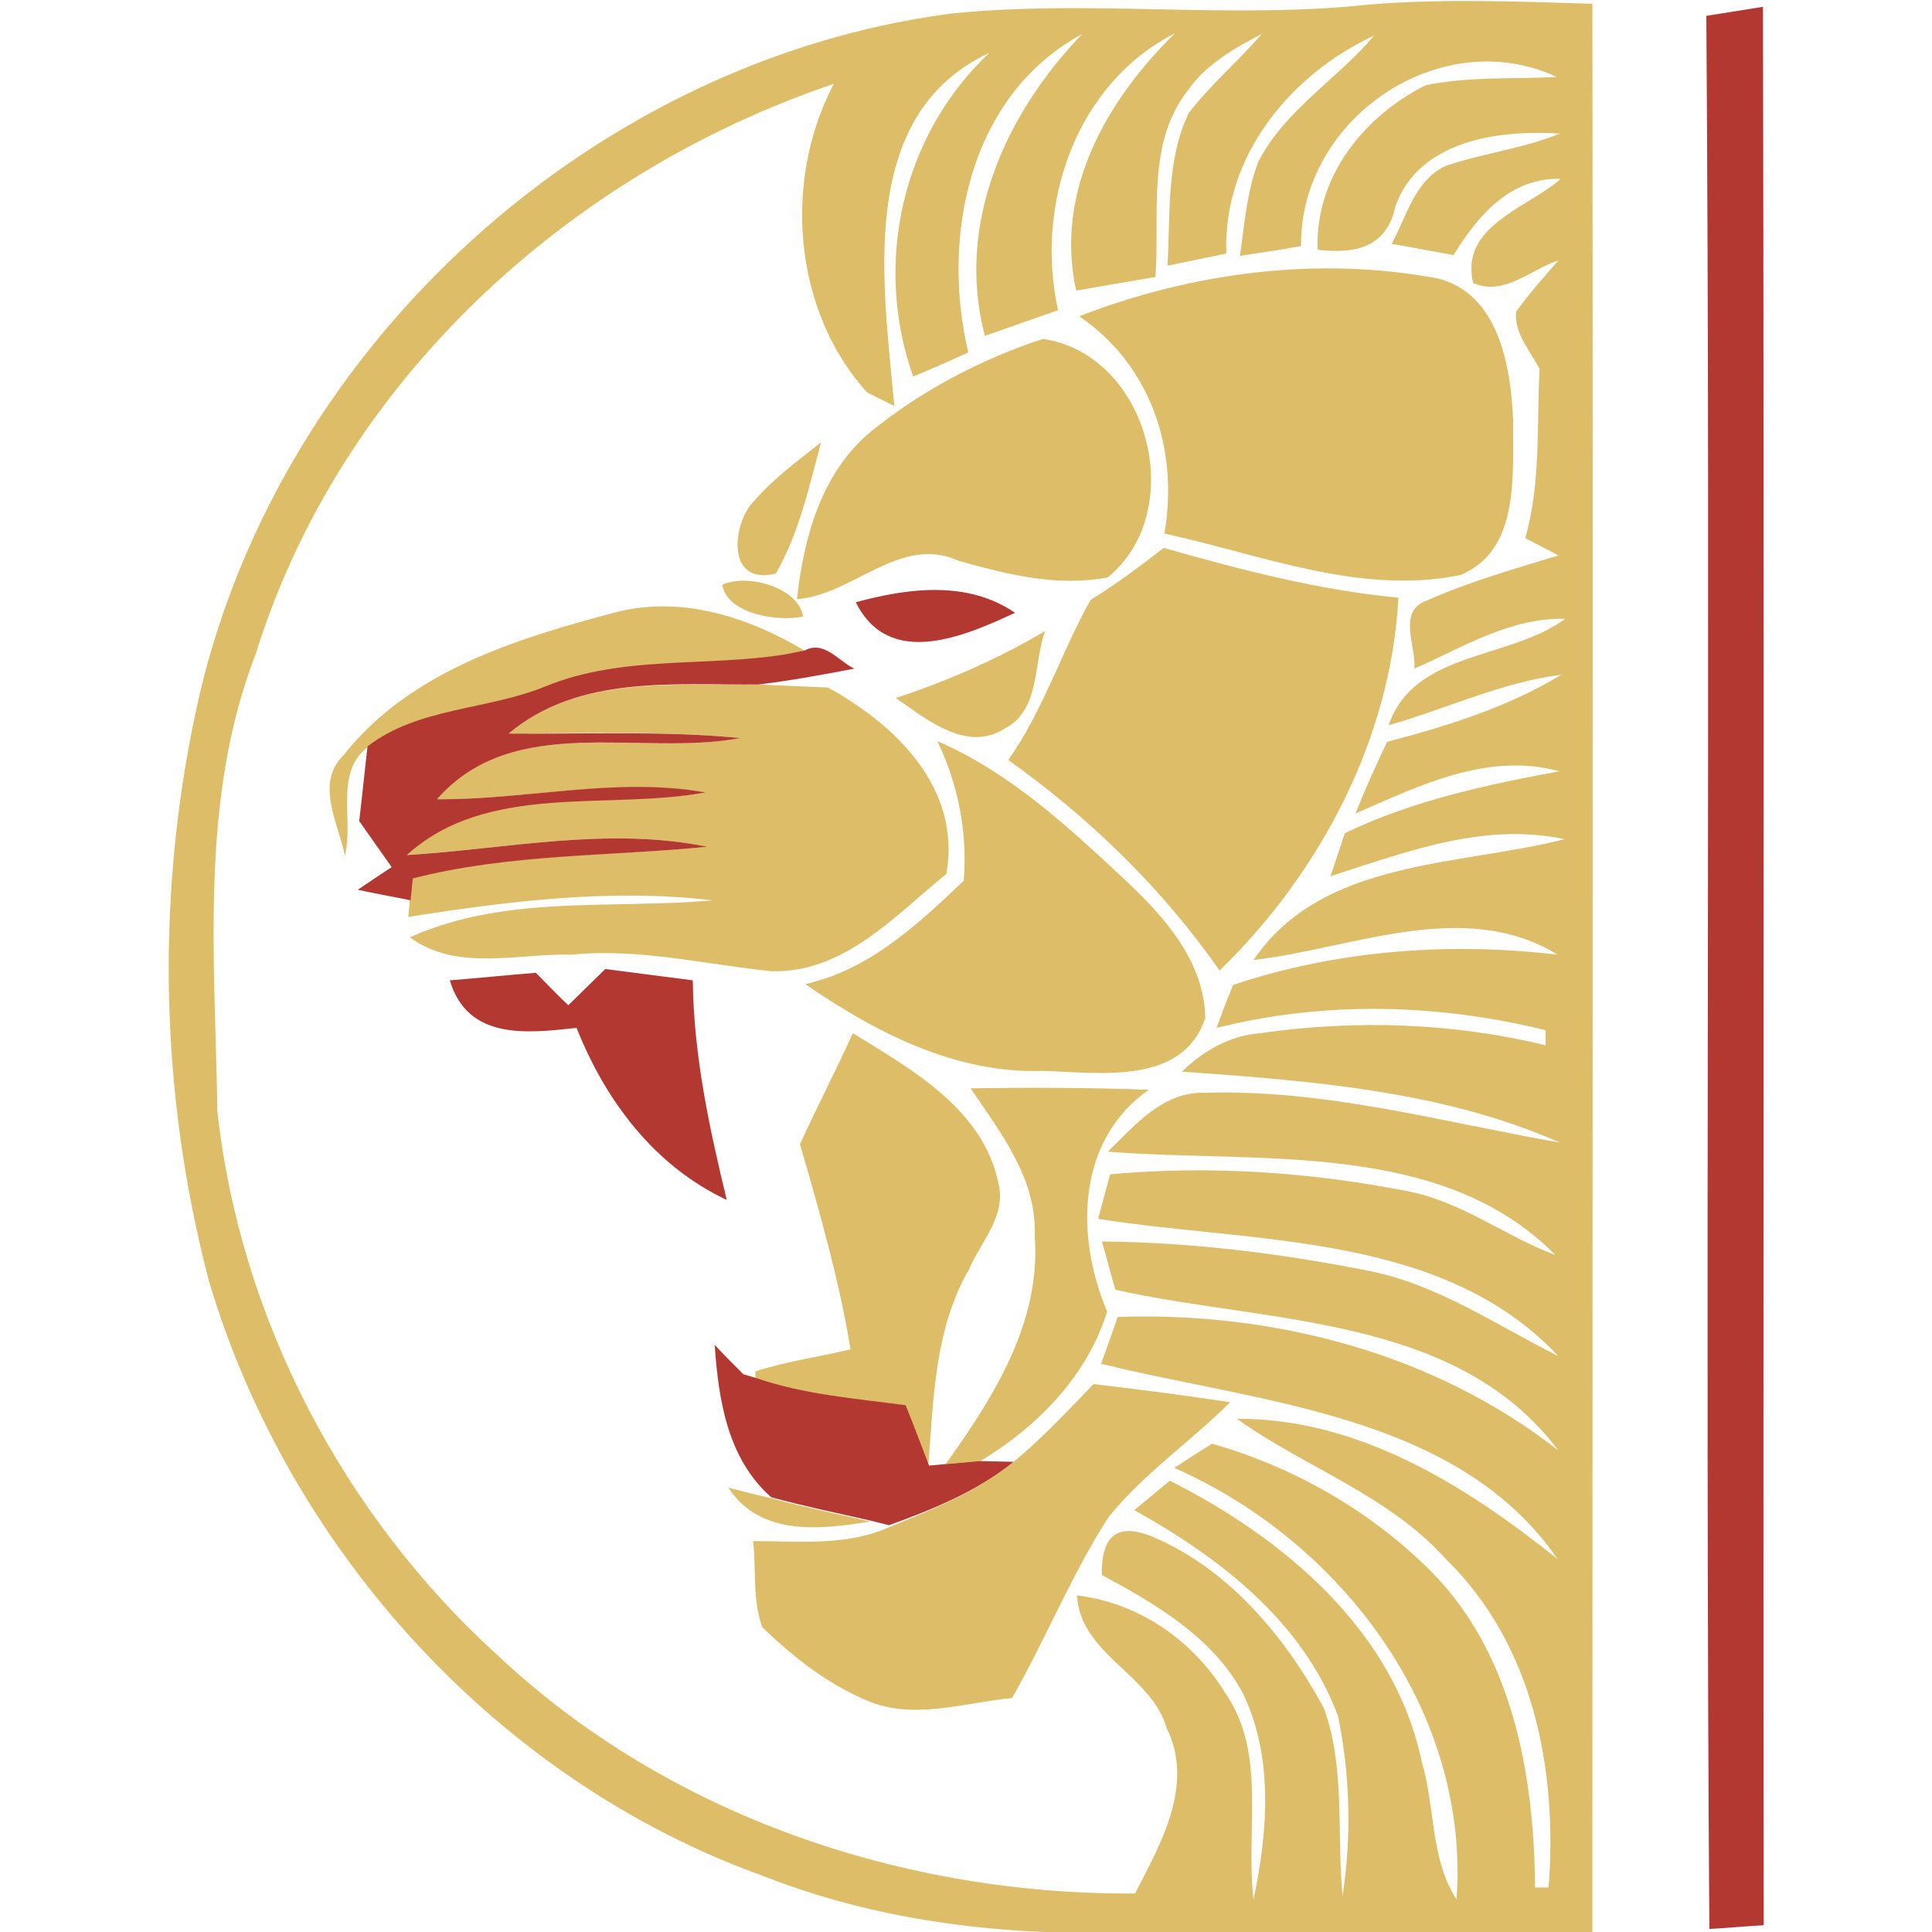 <?xml version="1.0" encoding="UTF-8"?> <svg xmlns="http://www.w3.org/2000/svg" xmlns:xlink="http://www.w3.org/1999/xlink" version="1.1" id="Layer_1" x="0px" y="0px" viewBox="0 0 256 256" style="enable-background:new 0 0 256 256;" xml:space="preserve"> <style type="text/css"> .st0{fill:#DEBD69;} .st1{fill:#B23831;} </style> <g> <g> <path class="st0" d="M26.5,91.8c11-46.4,52.2-83.8,99.5-90c18.5-1.9,37,0.8,55.4-1.2c9.8-0.8,19.8-0.4,29.6-0.1 c0.1,85.2,0,170.3,0,255.5c-21.1,0.4-42.3-0.2-63.4,0.1c-15.7,0.3-31.7-1.7-46.4-7.5c-35.2-12.6-62.9-43.2-73.5-78.8 C21,144.3,20.6,117.3,26.5,91.8z M128.3,46.7c-2.4,1.1-4.9,2.2-7.3,3.2c-5.3-15-1.5-32,10.1-42.9c-17.8,8.3-14,30.9-12.6,46.8 l-3.6-1.8c-9.8-10.8-11.2-28.1-4.4-40.9C75.3,23,45.1,50.6,33.9,86.6c-7.5,19.3-5.4,40.3-5.1,60.6c3,27.5,16.7,53.6,37.2,72.2 c22.6,21.2,53.7,31.7,84.4,31.5c3.4-6.6,7.9-14.4,4.2-21.9c-2.1-7.2-11.4-9.7-11.9-17.6c8.3,1,15.4,6,19.7,13 c5.5,8,2.6,18.2,3.7,27.3c1.9-9,2.7-19-1.5-27.5c-4-7.3-11.5-11.7-18.6-15.5c-0.1-5.4,2.2-7,6.9-5c10,4.3,17.4,13.2,22.5,22.6 c2.9,7.9,1.7,16.6,2.5,24.9c1.2-7.8,1-16-0.6-23.8c-4.7-12.6-15.7-21-27-27.3c1.2-1,3.5-2.9,4.7-3.9c15.1,7.6,29.8,19.9,33.4,37.3 c1.8,6,1.1,12.8,4.6,18.2c1.8-24.9-15.2-47.4-37.4-57.2c1.2-0.8,3.7-2.4,5-3.2c10.9,3.1,21.2,9,29.2,17.1 c10.7,10.9,13.5,27,13.6,41.7l1.8,0c1.2-15.6-2-32.2-13.6-43.5c-7.6-8.5-18.6-12.1-27.7-18.6c16.1-0.1,30.4,8.9,42.5,18.6 c-13.3-19.3-39.6-20.7-60.5-25.9c0.6-1.6,1.7-4.7,2.2-6.2c20.7-0.7,41.9,4.8,58.4,17.7c-13.6-18.1-38.7-16.8-58.7-21.3 c-0.5-1.6-1.3-4.8-1.8-6.4c11.9,0.1,23.8,1.6,35.4,3.9c9.1,1.8,16.9,7.2,25.1,11.3c-15.5-16.5-40.4-14.9-61-18.2 c0.4-1.5,1.2-4.4,1.6-5.9c13.1-1.2,26.4-0.3,39.2,2.2c7.2,1.3,13.1,6,19.8,8.5c-15.2-15.4-39.5-12.1-59.3-13.7 c3.6-3.5,7.3-8,12.9-7.8c15.9-0.5,31.5,3.9,47,6.6c-15.6-6.9-33.2-8.2-50.1-9.4c2.9-2.8,6.4-4.8,10.4-5.1 c12.6-1.8,25.4-1.4,37.8,1.6c0-0.5,0-1.5,0-2c-14.3-3.5-29.2-3.9-43.6-0.3c0.5-1.4,1.6-4.3,2.2-5.7c13.8-4.6,28.6-5.7,43-4 c-12.4-7.6-27.2-0.8-40.3,0.7c9.1-13.4,27.1-12.4,41.2-16c-10.7-2.3-21,1.7-31,4.9l1.9-5.7c8.9-4.3,18.7-6.4,28.4-8.2 c-9.5-2.6-18.5,1.9-27,5.6c1.3-3.2,2.7-6.4,4.2-9.5c8-2.1,16-4.6,23.1-8.9c-7.9,1-15.2,4.5-22.9,6.7c3.4-9.9,15.9-8.6,23.4-14.1 c-7.3-0.2-13.6,3.8-20,6.6c0.3-2.9-2.3-7.6,1.6-9c5.6-2.5,11.6-4.2,17.5-6c-1.1-0.6-3.3-1.7-4.4-2.3c2.1-7.3,1.5-14.9,1.9-22.4 c-1.2-2.4-3.4-4.7-3.1-7.6c1.7-2.4,3.7-4.6,5.6-6.8c-3.7,1.2-7.2,4.8-11.3,3c-1.8-7.6,7.2-9.9,11.6-13.8 c-6.7-0.2-11,4.9-14.2,10.1c-2.7-0.5-5.5-1-8.2-1.5c2-3.6,3-8.3,7.1-10.3c5-1.7,10.3-2.3,15.2-4.3c-8-0.5-18.6,0.8-21.8,9.6 c-1.1,5.4-5.2,6.4-10.3,5.8c-0.4-9.6,6.1-17.7,14.3-21.8c5.7-1.2,11.6-0.8,17.4-1.1c-15.5-7.2-34.1,5.6-33.9,22.4 c-2.7,0.5-5.4,0.9-8.1,1.3c0.6-4.2,0.9-8.4,2.4-12.4c3.5-6.9,10.5-11,15.4-16.8c-11.2,5.2-20.1,16.1-19.6,28.9 c-1.9,0.4-5.8,1.2-7.8,1.6c0.4-6.7-0.2-13.9,2.8-20.2c2.9-3.8,6.6-6.9,9.7-10.5c-3.7,1.9-7.5,4.1-9.9,7.6 c-5.4,7-3.6,16.4-4.2,24.6c-3.5,0.6-7,1.2-10.5,1.8c-2.9-13.1,4-25.2,13.1-34.1c-13.2,6.7-18.6,22.8-15.5,36.7 c-3.2,1.1-6.5,2.3-9.7,3.4c-3.9-14.8,2.7-29.4,12.9-40C128.3,12.7,124.7,31.5,128.3,46.7z"></path> </g> <path class="st0" d="M143,41.9c15-5.8,31.7-8,47.5-5c8.1,2,9.7,11.7,10,18.8c-0.1,7,1,17.2-7,20.5c-13.3,2.7-26.3-2.7-39.2-5.5 C156.2,59.5,152.5,48.4,143,41.9z"></path> <path class="st0" d="M115.5,57.1c6.7-5.4,14.5-9.5,22.7-12.2c14,2.1,19.4,22.7,8.6,31.6c-6.7,1.3-13.4-0.4-19.8-2.2 c-7.7-3.5-13.9,4.5-21.4,5.1C106.5,71.1,108.9,62.5,115.5,57.1z"></path> <path class="st0" d="M100,66.3c2.6-3,5.8-5.3,8.8-7.7c-1.6,5.9-2.9,12-6,17.4C96,77.7,97.1,69,100,66.3z"></path> <path class="st0" d="M144.5,79.5c3.4-2.1,6.6-4.5,9.7-6.9c10.2,2.9,20.5,5.6,31.1,6.6c-1,18.7-10.4,36.5-23.7,49.4 c-7.6-10.9-17.2-20.2-28-27.9C138.2,94.2,140.6,86.5,144.5,79.5z"></path> <path class="st0" d="M95.7,77.5c3.3-1.6,10.2,0.4,10.7,4.2C103.1,82.4,96.4,81.4,95.7,77.5z"></path> <path class="st0" d="M81.7,81.1c8.7-2.2,17.5,0.7,24.9,5.1l-2.5,0.6c-10.5,1.7-21.6,0.1-31.7,4.2c-7.7,3.2-17,2.8-23.7,8 c-4.4,3.4-1.8,9.7-3,14.4c-0.8-4.2-4-9.6-0.2-13.3C54.3,88.9,68.5,84.6,81.7,81.1z"></path> <path class="st0" d="M118.7,92.5c6.9-2.3,13.6-5.2,19.8-8.9c-1.6,4.2-0.6,10.4-5.3,12.9C128.1,99.8,122.8,95.3,118.7,92.5z"></path> <path class="st0" d="M67.4,97.2c9.3-7.8,21.8-6.3,33.1-6.5c2.3,0.1,6.9,0.3,9.2,0.4c9.1,5,17.7,13.4,15.7,24.7 c-6.8,5.5-13.5,13.1-23.1,12.9c-8.9-0.9-17.6-3.1-26.6-2.2c-7.1-0.2-15.1,2.3-21.4-2.3c12.7-5.7,26.7-3.7,40.1-4.9 c-13.4-1.6-27,0.1-40.3,2.2l0.2-2.2c0.1-0.7,0.2-2.2,0.3-2.9c12.7-3.4,25.9-2.9,39-4.2c-13.2-2.7-26.5,0.3-39.8,1.1 c10.7-9.8,26.5-6,39.6-8.3c-11.9-2-23.7,1-35.6,0.9c10.3-11.6,26.8-5.6,40.2-8.1C87.9,96.8,77.7,97.2,67.4,97.2z"></path> <path class="st0" d="M124.2,98.2c9.7,4.2,17.5,11.5,25.1,18.6c5.1,4.8,10.3,10.7,10.4,18.1c-3,9-14.1,7.2-21.5,7 c-11.6,0.4-22.2-5.1-31.5-11.5c8.5-1.9,14.9-7.9,21-13.7C128.2,110.3,127,104,124.2,98.2z"></path> <path class="st0" d="M113,136.9c7.8,4.8,17.3,10.1,19.3,19.9c1.1,4.3-2.4,7.8-3.9,11.4c-4.6,7.9-4.7,17.3-5.4,26.1 c-1-2.7-2.1-5.4-3.1-8c-6.6-0.9-13.4-1.4-19.8-3.6l0-1c4.1-1.3,8.4-1.9,12.6-2.9c-1.5-9.2-4.1-18.2-6.7-27.2 C108.3,146.6,110.8,141.8,113,136.9z"></path> <path class="st0" d="M128.6,144.2c7.8-0.1,15.7-0.1,23.6,0.2c-9.6,6.8-9.7,19.4-5.5,29.4c-2.7,8.6-9.2,15.2-16.8,19.8 c-1.5,0.1-3.1,0.3-4.6,0.4c6.4-8.9,12.7-18.9,11.8-30.3C137.4,156.2,132.6,150.1,128.6,144.2z"></path> <path class="st0" d="M134.3,193.7c3.8-3.1,7.2-6.8,10.6-10.3c6,0.7,12.1,1.5,18.1,2.4c-5.2,5.2-11.4,9.4-16.1,15.2 c-4.9,7.6-8.3,16.1-12.8,24c-6.4,0.6-13.1,3-19.3,0.3c-5.2-2.2-9.8-5.8-13.8-9.7c-1.3-3.6-0.8-7.7-1.2-11.4c6,0,12.3,0.7,17.9-1.8 C123.6,200,129.4,197.7,134.3,193.7z"></path> <path class="st0" d="M96.5,197.1c1.4,0.4,4.2,1.1,5.6,1.4c4.4,1.2,8.8,2.1,13.2,3.1C108.7,202.7,100.7,203.6,96.5,197.1z"></path> <path class="st1" d="M226.1,2.1c2.5-0.4,5-0.8,7.5-1.2c0.2,84.7,0,169.4,0.1,254.2c-1.8,0.1-5.4,0.4-7.2,0.5 C225.9,171.2,226.7,86.6,226.1,2.1z"></path> <path class="st1" d="M113.4,79.8c7-1.9,14.8-2.9,21.1,1.4C127.8,84.3,117.8,88.7,113.4,79.8z"></path> <path class="st1" d="M106.6,86.2c2.6-1.4,4.5,1.4,6.6,2.4c-4.2,0.8-8.5,1.6-12.7,2.1c-11.2,0.1-23.8-1.3-33.1,6.5 c10.2,0.1,20.5-0.4,30.7,0.6c-13.4,2.5-30-3.5-40.2,8.1c11.9,0.1,23.7-3,35.6-0.9c-13.1,2.4-28.9-1.4-39.6,8.3 c13.2-0.8,26.5-3.8,39.8-1.1c-13,1.3-26.2,0.9-39,4.2c-0.1,0.7-0.2,2.2-0.3,2.9c-2.4-0.5-4.7-0.9-7-1.4c1.2-0.8,3.4-2.3,4.5-3 c-1.4-2-2.9-4.1-4.3-6.1c0.3-2.5,0.8-7.4,1.1-9.9c6.7-5.2,16-4.8,23.7-8c10.1-4.1,21.2-2.5,31.7-4.2L106.6,86.2z"></path> <path class="st1" d="M59.6,129.9c3.8-0.3,7.6-0.7,11.4-1c1.1,1.1,3.2,3.3,4.3,4.3c1.2-1.2,3.7-3.6,4.9-4.8c3.9,0.5,7.8,1,11.6,1.5 c0.1,9.9,2.2,19.6,4.5,29.1c-9.6-4.5-16.1-13.2-19.9-22.8C69.9,136.9,62,137.9,59.6,129.9z"></path> <g> <path class="st1" d="M94.7,178.2c0.9,1,2.8,2.9,3.8,3.9l1.7,0.5c6.4,2.2,13.1,2.7,19.8,3.6c1.1,2.7,2.1,5.4,3.1,8l2.2-0.2 c1.5-0.1,3.1-0.3,4.6-0.4l4.4,0.1c-4.8,3.9-10.7,6.3-16.5,8.4l-2.4-0.6c-4.4-1-8.8-1.9-13.2-3.1C96.4,193.3,95.2,185.5,94.7,178.2 z M122.5,195.7"></path> </g> </g> </svg> 